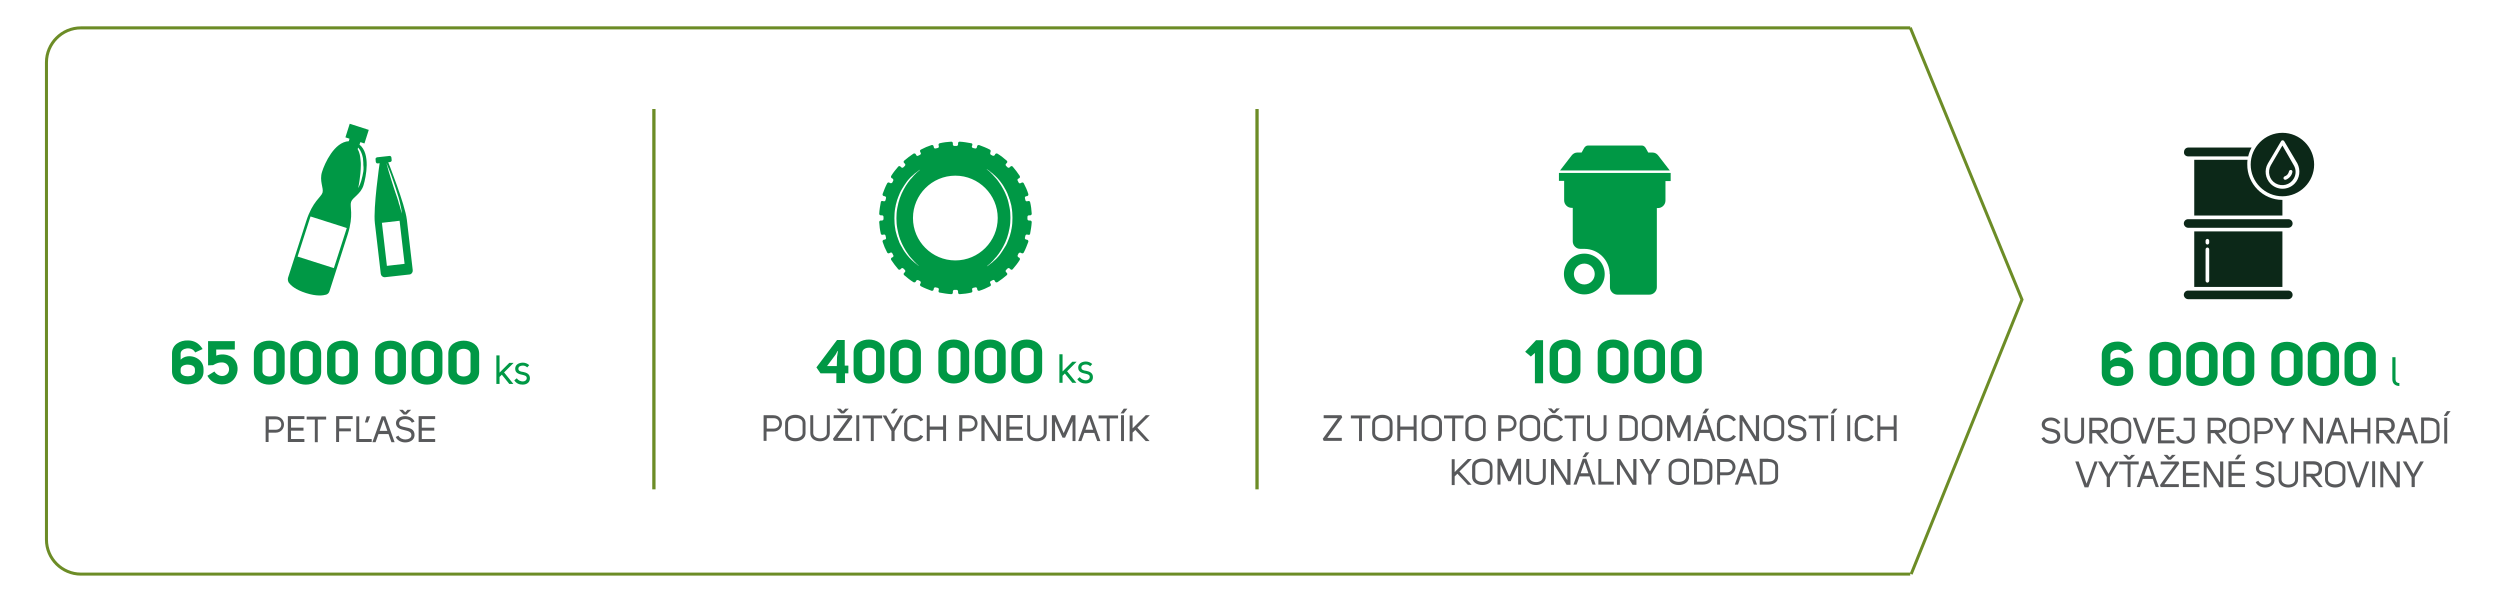 <?xml version="1.0" encoding="utf-8"?>
<!-- Generator: Adobe Illustrator 23.0.3, SVG Export Plug-In . SVG Version: 6.00 Build 0)  -->
<svg version="1.1" id="Vrstva_1" xmlns="http://www.w3.org/2000/svg" xmlns:xlink="http://www.w3.org/1999/xlink" x="0px" y="0px"
	 viewBox="0 0 1103 265" style="enable-background:new 0 0 1103 265;" xml:space="preserve">
<style type="text/css">
	.st0{fill:#009845;}
	.st1{fill:#FFFFFF;}
	.st2{fill:none;stroke:#FFFFFF;stroke-width:10.694;stroke-miterlimit:10;}
	.st3{fill:#0C2818;}
	.st4{fill:none;stroke:#FFFFFF;stroke-width:1.453;stroke-miterlimit:10;}
	.st5{fill:none;stroke:#6C8C26;stroke-width:1.337;stroke-miterlimit:10;}
	.st6{fill:#58595B;}
	.st7{fill:none;stroke:#6C8C26;stroke-width:1.453;stroke-miterlimit:10;}
</style>
<polyline class="st5" points="843.2,253.3 843.2,253.3 892.1,132.2 842.8,12.2 "/>
<path class="st5" d="M842.8,253.3H35.7c-8.3,0-15.2-6.8-15.2-15.2V27.5c0-8.3,6.8-15.2,15.2-15.2h807.1"/>
<g>
	<path class="st3" d="M1009.6,128.2h-44.2c-1.1,0-1.9,0.9-1.9,1.9s0.9,1.9,1.9,1.9h44.2c1.1,0,1.9-0.9,1.9-1.9
		S1010.7,128.2,1009.6,128.2z"/>
	<path class="st3" d="M968.1,70.6v24.5h38.9v-6.9c-8.6,0-15.6-7.1-15.5-15.7c0-0.7,0-1.3,0.1-2H968.1z"/>
	<path class="st3" d="M968.1,102.1v24.5h38.9v-24.5H968.1z M974.7,123.9c0,0.4-0.4,0.8-0.8,0.8s-0.8-0.4-0.8-0.8V110
		c0-0.4,0.4-0.8,0.8-0.8s0.8,0.4,0.8,0.8V123.9z M974.7,107.1c0,0.4-0.4,0.8-0.8,0.8s-0.8-0.4-0.8-0.8v-0.9c0-0.4,0.4-0.8,0.8-0.8
		s0.8,0.4,0.8,0.8V107.1z"/>
	<path class="st3" d="M965.4,69h26.5c0.3-1.3,0.8-2.6,1.5-3.9h-27.9c-1.1,0-1.9,0.9-1.9,1.9C963.4,68.1,964.3,69,965.4,69L965.4,69z
		"/>
	<path class="st3" d="M1007,64.2l-5.1,8.7c-1.6,2.8-0.7,6.4,2.1,8c2.8,1.6,6.4,0.7,8-2.1c1.1-1.8,1.1-4.1,0-5.9L1007,64.2z
		 M1011.4,75.9c-0.3,1.6-1.4,2.8-2.9,3.4c-0.4,0.1-0.9-0.1-1-0.5c-0.1-0.4,0.1-0.8,0.5-1c1-0.3,1.7-1.2,1.9-2.2
		c0.1-0.4,0.5-0.7,0.9-0.6C1011.2,75,1011.5,75.4,1011.4,75.9C1011.4,75.9,1011.4,75.9,1011.4,75.9L1011.4,75.9z"/>
	<path class="st3" d="M1009.6,96.7h-44.2c-1.1,0-1.9,0.9-1.9,1.9s0.9,1.9,1.9,1.9h44.2c1.1,0,1.9-0.9,1.9-1.9
		S1010.7,96.7,1009.6,96.7z"/>
	<path class="st3" d="M1007,58.6c-7.7,0-14,6.3-14,14c0,7.7,6.3,14,14,14s14-6.3,14-14c0,0,0,0,0,0C1021,64.9,1014.7,58.6,1007,58.6
		z M1012.3,81.1c-2.9,2.9-7.6,2.9-10.5,0c-2.4-2.4-2.9-6.1-1.2-9l5.8-9.8c0.2-0.4,0.7-0.5,1.1-0.3c0.1,0.1,0.2,0.2,0.3,0.3l5.8,9.8
		C1015.1,75,1014.7,78.7,1012.3,81.1z"/>
</g>
<g>
	<path class="st0" d="M937.5,156.1c-1.4-2.9-6.4-2-6.4,0.5v2.7c3.2-3.3,10.1-1,10.1,4.1v1.1c0,3.8-3.4,5.8-6.9,5.8
		c-3.5,0-7-1.9-7-5.8v-8c0-3.9,3.5-5.8,7-5.8c2.6,0,5,1.1,6.5,3.9L937.5,156.1z M937.5,163.5c0-2.7-6.4-2.7-6.4,0v1.1
		c0,2.7,6.4,2.7,6.4,0V163.5z"/>
	<path class="st0" d="M948.4,164.6v-8c0-4,3.6-5.8,6.9-5.8c3.2,0,6.9,1.8,6.9,5.8v8c0,4-3.6,5.7-6.9,5.7
		C952.1,170.3,948.4,168.6,948.4,164.6z M952.2,164.6c0.2,2.8,5.9,2.8,6.2,0v-8c-0.2-2.8-5.9-2.8-6.2,0V164.6z"/>
	<path class="st0" d="M964.6,164.6v-8c0-4,3.6-5.8,6.9-5.8c3.2,0,6.9,1.8,6.9,5.8v8c0,4-3.6,5.7-6.9,5.7
		C968.2,170.3,964.6,168.6,964.6,164.6z M968.4,164.6c0.2,2.8,5.9,2.8,6.2,0v-8c-0.2-2.8-5.9-2.8-6.2,0V164.6z"/>
	<path class="st0" d="M980.8,164.6v-8c0-4,3.6-5.8,6.9-5.8c3.2,0,6.9,1.8,6.9,5.8v8c0,4-3.6,5.7-6.9,5.7
		C984.4,170.3,980.8,168.6,980.8,164.6z M984.5,164.6c0.2,2.8,5.9,2.8,6.2,0v-8c-0.2-2.8-5.9-2.8-6.2,0V164.6z"/>
	<path class="st0" d="M1002.1,164.6v-8c0-4,3.6-5.8,6.9-5.8c3.2,0,6.9,1.8,6.9,5.8v8c0,4-3.6,5.7-6.9,5.7
		C1005.7,170.3,1002.1,168.6,1002.1,164.6z M1005.8,164.6c0.2,2.8,5.9,2.8,6.2,0v-8c-0.2-2.8-5.9-2.8-6.2,0V164.6z"/>
	<path class="st0" d="M1018.2,164.6v-8c0-4,3.6-5.8,6.9-5.8c3.2,0,6.9,1.8,6.9,5.8v8c0,4-3.6,5.7-6.9,5.7
		C1021.9,170.3,1018.2,168.6,1018.2,164.6z M1022,164.6c0.2,2.8,5.9,2.8,6.2,0v-8c-0.2-2.8-5.9-2.8-6.2,0V164.6z"/>
	<path class="st0" d="M1034.4,164.6v-8c0-4,3.6-5.8,6.9-5.8c3.2,0,6.9,1.8,6.9,5.8v8c0,4-3.6,5.7-6.9,5.7
		C1038,170.3,1034.4,168.6,1034.4,164.6z M1038.1,164.6c0.2,2.8,5.9,2.8,6.2,0v-8c-0.2-2.8-5.9-2.8-6.2,0V164.6z"/>
	<path class="st0" d="M1058.7,170.3c-2,0-3.2-1.1-3.2-3v-9.7h1.4v9.7c0,1,0.5,1.7,1.7,1.7V170.3z"/>
</g>
<g>
	<g>
		<path class="st6" d="M905,189.1c2,0.4,4.1,0.8,4,3.6c-0.1,2.1-2.1,3.1-4.1,3.1c-1.7,0-3.5-0.8-4.2-2.4l1.2-0.6
			c0.5,1.1,1.8,1.7,3,1.7c1.3,0,2.7-0.6,2.7-1.8c0.1-1.6-1.4-1.9-3-2.3c-1.8-0.4-3.8-0.9-3.8-3.2c0.1-2,2-3,4-3
			c1.7,0,3.5,0.8,4.2,2.4l-1.2,0.5c-0.5-1.1-1.7-1.6-2.9-1.6c-1.3,0-2.6,0.6-2.7,1.8C902.2,188.6,903.6,188.9,905,189.1z"/>
		<path class="st6" d="M912.2,192.2c0,1.5,1.5,2.3,3,2.3c1.5,0,3-0.7,3-2.3v-7.9h1.3v7.9c0,2.4-2.2,3.6-4.3,3.6
			c-2.2,0-4.3-1.2-4.3-3.6v-7.9h1.3V192.2z"/>
		<path class="st6" d="M924.8,191.1h-1.7v4.6h-1.3v-11.4h4.3c2.2,0,3.8,1,3.9,3.4c0,2.3-1.5,3.2-3.4,3.3l3.7,4.7h-1.7L924.8,191.1z
			 M926.1,189.8c1.5,0,2.5-0.5,2.5-2.1c0-1.6-1-2.1-2.5-2.1h-3v4.1H926.1z"/>
		<path class="st6" d="M931.3,187.7c0-2.4,2.3-3.6,4.5-3.6c2.3,0,4.5,1.2,4.5,3.6v4.5c0,2.4-2.3,3.6-4.5,3.6c-2.3,0-4.5-1.2-4.5-3.6
			V187.7z M932.7,192.3c0,1.5,1.6,2.2,3.2,2.2c1.6,0,3.2-0.8,3.2-2.2v-4.5c0-1.6-1.6-2.2-3.2-2.2c-1.6,0-3.2,0.7-3.2,2.2V192.3z"/>
		<path class="st6" d="M942.5,184.3l3.5,9.8l3.5-9.8h1.4l-4.1,11.4h-1.7l-4.1-11.4H942.5z"/>
		<path class="st6" d="M953.5,189.3h5.5v1.3h-5.5v3.7h5.9v1.3h-7.3v-11.4h7.3v1.3h-5.9V189.3z"/>
		<path class="st6" d="M968.3,184.3v8c0,2.3-2.1,3.5-4.1,3.5c-1.8,0-3.7-1-4.1-3.1l1.3-0.3c0.3,1.3,1.5,2,2.8,2
			c1.4,0,2.8-0.7,2.8-2.2v-6.6h-3.6v-1.3H968.3z"/>
		<path class="st6" d="M977.1,191.1h-1.7v4.6H974v-11.4h4.3c2.2,0,3.8,1,3.9,3.4c0,2.3-1.5,3.2-3.4,3.3l3.7,4.7h-1.7L977.1,191.1z
			 M978.3,189.8c1.5,0,2.5-0.5,2.5-2.1c0-1.6-1-2.1-2.5-2.1h-3v4.1H978.3z"/>
		<path class="st6" d="M983.5,187.7c0-2.4,2.3-3.6,4.5-3.6c2.3,0,4.5,1.2,4.5,3.6v4.5c0,2.4-2.3,3.6-4.5,3.6c-2.3,0-4.5-1.2-4.5-3.6
			V187.7z M984.9,192.3c0,1.5,1.6,2.2,3.2,2.2c1.6,0,3.2-0.8,3.2-2.2v-4.5c0-1.6-1.6-2.2-3.2-2.2c-1.6,0-3.2,0.7-3.2,2.2V192.3z"/>
		<path class="st6" d="M994.7,184.3h4.3c2.5,0,3.8,1.8,3.8,3.6c0,1.8-1.3,3.6-3.8,3.6h-3v4.1h-1.3V184.3z M999,190.3
			c1.7,0,2.5-1.1,2.5-2.3c0-1.2-0.8-2.3-2.5-2.3h-3v4.6H999z"/>
		<path class="st6" d="M1007,195.7v-4.4l-3.9-6.9h1.6l3.1,5.5l3-5.5h1.6l-4,6.9v4.4H1007z"/>
		<path class="st6" d="M1023.6,184.3h1.3v11.4h-1.7l-5.6-9v9h-1.3v-11.4h1.4l5.8,9.4V184.3z"/>
		<path class="st6" d="M1036,195.7h-1.4l-1.3-3.6h-4.4c-0.4,1.2-0.9,2.5-1.3,3.6h-1.4l4.1-11.4h1.6L1036,195.7z M1032.9,190.7
			c-0.6-1.7-1.1-3.1-1.7-4.9c-0.6,1.7-1.1,3.2-1.7,4.9H1032.9z"/>
		<path class="st6" d="M1038.6,195.7h-1.3v-11.4h1.3v5h5.9v-5h1.3v11.4h-1.3v-5h-5.9V195.7z"/>
		<path class="st6" d="M1051.4,191.1h-1.7v4.6h-1.3v-11.4h4.3c2.2,0,3.8,1,3.9,3.4c0,2.3-1.5,3.2-3.4,3.3l3.7,4.7h-1.7L1051.4,191.1
			z M1052.6,189.8c1.5,0,2.5-0.5,2.5-2.1c0-1.6-1-2.1-2.5-2.1h-3v4.1H1052.6z"/>
		<path class="st6" d="M1066.9,195.7h-1.4l-1.3-3.6h-4.4c-0.4,1.2-0.9,2.5-1.3,3.6h-1.4l4.1-11.4h1.6L1066.9,195.7z M1063.7,190.7
			c-0.6-1.7-1.1-3.1-1.7-4.9c-0.6,1.7-1.1,3.2-1.7,4.9H1063.7z"/>
		<path class="st6" d="M1072,184.3c2.2,0,4.3,1,4.3,3.4v4.5c0,2.4-2.1,3.4-4.3,3.4h-3.8v-11.4H1072z M1072,194.3c1.5,0,3-0.6,3-2.1
			v-4.5c0-1.5-1.5-2.1-3-2.1h-2.5v8.7H1072z"/>
		<path class="st6" d="M1081.2,181.4l-1.6,2.1h-1.4l1.4-2.1H1081.2z M1079.7,195.7h-1.3v-11.4h1.3V195.7z"/>
		<path class="st6" d="M917.1,203.6l3.5,9.8l3.5-9.8h1.4l-4.1,11.4h-1.7l-4.1-11.4H917.1z"/>
		<path class="st6" d="M929.5,214.9v-4.4l-3.9-6.9h1.6l3.1,5.5l3-5.5h1.6l-4,6.9v4.4H929.5z"/>
		<path class="st6" d="M940,204.9v10h-1.3v-10H935v-1.3h8.6v1.3H940z M936.7,200.7h1.6l1.1,1.1l1-1.1h1.6l-2.1,2.1h-1.2L936.7,200.7
			z"/>
		<path class="st6" d="M952.5,214.9h-1.4l-1.3-3.6h-4.4c-0.4,1.2-0.9,2.5-1.3,3.6h-1.4l4.1-11.4h1.6L952.5,214.9z M949.4,209.9
			c-0.6-1.7-1.1-3.1-1.7-4.9c-0.6,1.7-1.1,3.2-1.7,4.9H949.4z"/>
		<path class="st6" d="M961.1,203.6l0.4,0.9l-6.6,9.1h6.4v1.3h-8L953,214l6.6-9.1h-6.3v-1.3H961.1z M954.6,200.7h1.6l1.1,1.1l1-1.1
			h1.6l-2.1,2.1h-1.3L954.6,200.7z"/>
		<path class="st6" d="M964.5,208.6h5.5v1.3h-5.5v3.7h5.9v1.3h-7.3v-11.4h7.3v1.3h-5.9V208.6z"/>
		<path class="st6" d="M979.6,203.6h1.3v11.4h-1.7l-5.6-9v9h-1.3v-11.4h1.4l5.8,9.4V203.6z"/>
		<path class="st6" d="M984.6,208.6h5.5v1.3h-5.5v3.7h5.9v1.3h-7.3v-11.4h7.3v1.3h-5.9V208.6z M989,200.6l-1.6,2.1H986l1.4-2.1H989z
			"/>
		<path class="st6" d="M999.5,208.4c2,0.4,4.1,0.8,4,3.6c-0.1,2.1-2.1,3.1-4.1,3.1c-1.7,0-3.5-0.8-4.2-2.4l1.2-0.6
			c0.5,1.1,1.8,1.7,3,1.7c1.3,0,2.7-0.6,2.7-1.8c0.1-1.6-1.4-1.9-3-2.3c-1.8-0.4-3.8-0.9-3.8-3.2c0.1-2,2-3,4-3
			c1.7,0,3.5,0.8,4.2,2.4l-1.2,0.5c-0.5-1.1-1.7-1.6-2.9-1.6c-1.3,0-2.6,0.6-2.7,1.8C996.6,207.9,998,208.1,999.5,208.4z"/>
		<path class="st6" d="M1006.6,211.5c0,1.5,1.5,2.3,3,2.3c1.5,0,3-0.7,3-2.3v-7.9h1.3v7.9c0,2.4-2.2,3.6-4.3,3.6
			c-2.2,0-4.3-1.2-4.3-3.6v-7.9h1.3V211.5z"/>
		<path class="st6" d="M1019.3,210.3h-1.7v4.6h-1.3v-11.4h4.3c2.2,0,3.8,1,3.9,3.4c0,2.3-1.5,3.2-3.4,3.3l3.7,4.7h-1.7L1019.3,210.3
			z M1020.5,209.1c1.5,0,2.5-0.5,2.5-2.1c0-1.6-1-2.1-2.5-2.1h-3v4.1H1020.5z"/>
		<path class="st6" d="M1025.8,207c0-2.4,2.3-3.6,4.5-3.6c2.3,0,4.5,1.2,4.5,3.6v4.5c0,2.4-2.3,3.6-4.5,3.6c-2.3,0-4.5-1.2-4.5-3.6
			V207z M1027.1,211.5c0,1.5,1.6,2.2,3.2,2.2c1.6,0,3.2-0.8,3.2-2.2V207c0-1.6-1.6-2.2-3.2-2.2c-1.6,0-3.2,0.7-3.2,2.2V211.5z"/>
		<path class="st6" d="M1036.9,203.6l3.5,9.8l3.5-9.8h1.4l-4.1,11.4h-1.7l-4.1-11.4H1036.9z"/>
		<path class="st6" d="M1047.9,214.9h-1.3v-11.4h1.3V214.9z"/>
		<path class="st6" d="M1057.5,203.6h1.3v11.4h-1.7l-5.6-9v9h-1.3v-11.4h1.4l5.8,9.4V203.6z"/>
		<path class="st6" d="M1064,214.9v-4.4l-3.9-6.9h1.6l3.1,5.5l3-5.5h1.6l-4,6.9v4.4H1064z"/>
	</g>
</g>
<g>
	<path class="st0" d="M182.1,119.2c-0.5-4.5-2-16.8-2.6-22.3c-0.8-6.7-8.2-25.3-8.2-25.3l0.8-0.1c0.5-0.1,0.8-0.5,0.7-0.9l-0.1-1.1
		c-0.1-0.5-0.5-0.8-0.9-0.7l-2.7,0.3l-2.7,0.3c-0.5,0.1-0.8,0.5-0.7,0.9l0.1,1.1c0.1,0.5,0.5,0.8,0.9,0.7l0.8-0.1
		c0,0-2.9,19.8-2.1,26.5c0.6,5.4,2.1,17.8,2.6,22.3c0.1,0.9,0.9,1.6,1.9,1.5l5.4-0.6l5.4-0.6C181.6,121,182.2,120.1,182.1,119.2z
		 M170.8,72.7c0.2,0.6,0.6,1.4,1,2.5c0.4,1,0.9,2.2,1.3,3.5c0.5,1.3,0.9,2.7,1.4,4.1c0.4,1.4,0.9,2.8,1.3,4.1
		c0.4,1.3,0.7,2.6,0.9,3.7c0.3,1.1,0.4,2,0.5,2.6c0.1,0.6,0.1,1,0.1,1s-0.1-0.4-0.3-1c-0.1-0.3-0.2-0.7-0.3-1.1
		c-0.1-0.4-0.3-0.9-0.4-1.4c-0.2-0.5-0.4-1.1-0.5-1.7c-0.2-0.6-0.4-1.2-0.6-1.9c-0.5-1.3-0.9-2.7-1.4-4.1c-0.4-1.4-0.9-2.8-1.3-4.1
		c-0.4-1.3-0.8-2.5-1.1-3.6c-0.3-1.1-0.5-1.9-0.7-2.6c-0.2-0.6-0.2-1-0.2-1S170.5,72.1,170.8,72.7z M170.7,117.3l-2.2-19l7.8-0.9
		l2.2,19L170.7,117.3z"/>
	<path class="st0" d="M158.6,63.8l0.4-1.1l1.8,0.6l1.9-6l-8.4-2.7l-1.9,6l1.8,0.6l-0.3,1.1c-6.4,0.3-10.7,9.9-11.8,13.5
		c-1.3,4,0.8,7.2,0.2,9.2c-0.6,2-4.4,3.8-7.2,12.6c-2.4,7.6-6.8,21.3-8,24.9c-0.2,0.7-0.1,1.5,0.3,2.2c0.9,1.2,2.9,3.1,7.6,4.6
		c4.7,1.5,7.5,1.1,8.9,0.7c0.7-0.2,1.3-0.8,1.5-1.6c1.2-3.7,5.6-17.4,8-24.9c2.8-8.8,0.8-12.4,1.5-14.4c0.6-2,4.3-3.4,5.5-7.4
		C161.5,78,163.6,67.8,158.6,63.8z M147.3,118.3l-16-5.1l5.7-17.7l16,5.1L147.3,118.3z M160.1,76.7c-0.1,0.6-0.2,1.2-0.4,1.8
		c-0.1,0.6-0.3,1.1-0.4,1.5c-0.6,1.9-1.3,3-1.3,3s0.1-0.3,0.2-0.9c0.1-0.6,0.3-1.4,0.4-2.3c0.1-1,0.3-2.1,0.4-3.3
		c0.1-1.2,0.2-2.5,0.2-3.7c0-0.6,0-1.3-0.1-1.9c-0.1-0.6-0.1-1.2-0.2-1.8c-0.1-0.6-0.2-1.1-0.4-1.7c-0.2-0.5-0.3-1-0.6-1.4
		c0-0.1-0.1-0.2-0.1-0.2l0.2-0.7c0.2,0.2,0.3,0.4,0.5,0.6c0.3,0.4,0.6,0.9,0.8,1.4c0.2,0.5,0.5,1.1,0.6,1.7c0.2,0.6,0.3,1.3,0.3,1.9
		c0.1,0.7,0.1,1.3,0.1,2C160.5,74.2,160.4,75.5,160.1,76.7z"/>
</g>
<path class="st0" d="M454.5,97.3H454c-0.4,0-0.7-0.3-0.7-0.7v-0.9c0-0.4,0.3-0.7,0.7-0.7h0.5c0.4,0,0.7-0.3,0.7-0.7
	c-0.1-1.7-0.3-3.4-0.7-5.1c-0.1-0.4-0.5-0.6-0.8-0.5l-0.5,0.1c-0.4,0.1-0.7-0.1-0.8-0.5l-0.2-0.9c-0.1-0.4,0.1-0.7,0.5-0.8l0.5-0.1
	c0.4-0.1,0.6-0.5,0.5-0.9c-0.5-1.6-1.2-3.2-2-4.7c-0.2-0.4-0.6-0.5-1-0.3l-0.4,0.2c-0.3,0.2-0.7,0.1-0.9-0.3l-0.4-0.8
	c-0.2-0.3-0.1-0.7,0.3-0.9l0.4-0.2c0.3-0.2,0.4-0.6,0.2-1c-0.9-1.4-2-2.8-3.1-4.1c-0.3-0.3-0.7-0.3-1,0l-0.3,0.3
	c-0.3,0.3-0.7,0.3-1,0l-0.6-0.6c-0.3-0.3-0.3-0.7,0-1l0.3-0.3c0.3-0.3,0.3-0.7,0-1c-1.3-1.1-2.6-2.2-4.1-3.1c-0.3-0.2-0.8-0.1-1,0.2
	l-0.2,0.4c-0.2,0.3-0.6,0.4-0.9,0.3l-0.8-0.4c-0.3-0.2-0.4-0.6-0.3-0.9L437,67c0.2-0.3,0.1-0.8-0.3-1c-1.5-0.8-3.1-1.4-4.7-2
	c-0.4-0.1-0.8,0.1-0.9,0.5l-0.1,0.5c-0.1,0.4-0.5,0.6-0.8,0.5l-0.9-0.2c-0.4-0.1-0.6-0.5-0.5-0.8L429,64c0.1-0.4-0.1-0.8-0.5-0.8
	c-1.7-0.3-3.3-0.6-5.1-0.7c-0.4,0-0.7,0.3-0.7,0.7v0.5c0,0.4-0.3,0.7-0.7,0.7h-0.9c-0.4,0-0.7-0.3-0.7-0.7v-0.5
	c0-0.4-0.3-0.7-0.7-0.7c-1.7,0.1-3.4,0.3-5.1,0.7c-0.4,0.1-0.6,0.5-0.5,0.8l0.1,0.5c0.1,0.4-0.1,0.7-0.5,0.8l-0.9,0.2
	c-0.4,0.1-0.7-0.1-0.8-0.5l-0.1-0.5c-0.1-0.4-0.5-0.6-0.9-0.5c-1.6,0.5-3.2,1.2-4.7,2c-0.4,0.2-0.5,0.6-0.3,1l0.2,0.4
	c0.2,0.3,0.1,0.7-0.3,0.9l-0.8,0.4c-0.3,0.2-0.7,0.1-0.9-0.3l-0.2-0.4c-0.2-0.3-0.6-0.4-1-0.2c-1.4,0.9-2.8,2-4.1,3.1
	c-0.3,0.3-0.3,0.7,0,1l0.3,0.3c0.3,0.3,0.3,0.7,0,1l-0.6,0.6c-0.3,0.3-0.7,0.3-1,0l-0.3-0.3c-0.3-0.3-0.7-0.3-1,0
	c-1.1,1.3-2.2,2.6-3.1,4.1c-0.2,0.3-0.1,0.8,0.2,1l0.4,0.2c0.3,0.2,0.4,0.6,0.3,0.9l-0.4,0.8c-0.2,0.3-0.6,0.4-0.9,0.3l-0.4-0.2
	c-0.3-0.2-0.8-0.1-1,0.3c-0.8,1.5-1.4,3.1-2,4.7c-0.1,0.4,0.1,0.8,0.5,0.9l0.5,0.1c0.4,0.1,0.6,0.5,0.5,0.8l-0.2,0.9
	c-0.1,0.4-0.5,0.6-0.8,0.5l-0.5-0.1c-0.4-0.1-0.8,0.1-0.8,0.5c-0.3,1.7-0.6,3.3-0.7,5.1c0,0.4,0.3,0.7,0.7,0.7h0.5
	c0.4,0,0.7,0.3,0.7,0.7v0.9c0,0.4-0.3,0.7-0.7,0.7h-0.5c-0.4,0-0.7,0.3-0.7,0.7c0.1,1.7,0.3,3.4,0.7,5.1c0.1,0.4,0.5,0.6,0.8,0.5
	l0.5-0.1c0.4-0.1,0.7,0.1,0.8,0.5l0.2,0.9c0.1,0.4-0.1,0.7-0.5,0.8l-0.5,0.1c-0.4,0.1-0.6,0.5-0.5,0.9c0.5,1.6,1.2,3.2,2,4.7
	c0.2,0.4,0.6,0.5,1,0.3l0.4-0.2c0.3-0.2,0.7-0.1,0.9,0.3l0.4,0.8c0.2,0.3,0.1,0.7-0.3,0.9l-0.4,0.2c-0.3,0.2-0.4,0.6-0.2,1
	c0.9,1.4,2,2.8,3.1,4.1c0.3,0.3,0.7,0.3,1,0l0.3-0.3c0.3-0.3,0.7-0.3,1,0l0.6,0.6c0.3,0.3,0.3,0.7,0,1l-0.3,0.3
	c-0.3,0.3-0.3,0.7,0,1c1.3,1.1,2.6,2.2,4.1,3.1c0.3,0.2,0.8,0.1,1-0.2l0.2-0.4c0.2-0.3,0.6-0.4,0.9-0.3l0.8,0.4
	c0.3,0.2,0.4,0.6,0.3,0.9l-0.2,0.4c-0.2,0.3-0.1,0.8,0.3,1c1.5,0.8,3.1,1.4,4.7,2c0.4,0.1,0.8-0.1,0.9-0.5l0.1-0.5
	c0.1-0.4,0.5-0.6,0.8-0.5l0.9,0.2c0.4,0.1,0.6,0.5,0.5,0.8l-0.1,0.5c-0.1,0.4,0.1,0.8,0.5,0.8c1.7,0.3,3.3,0.6,5.1,0.7
	c0.4,0,0.7-0.3,0.7-0.7v-0.5c0-0.4,0.3-0.7,0.7-0.7h0.9c0.4,0,0.7,0.3,0.7,0.7v0.5c0,0.4,0.3,0.7,0.7,0.7c1.7-0.1,3.4-0.3,5.1-0.7
	c0.4-0.1,0.6-0.5,0.5-0.8l-0.1-0.5c-0.1-0.4,0.1-0.7,0.5-0.8l0.9-0.2c0.4-0.1,0.7,0.1,0.8,0.5l0.1,0.5c0.1,0.4,0.5,0.6,0.9,0.5
	c1.6-0.5,3.2-1.2,4.7-2c0.4-0.2,0.5-0.6,0.3-1l-0.2-0.4c-0.2-0.3-0.1-0.7,0.3-0.9l0.8-0.4c0.3-0.2,0.7-0.1,0.9,0.3l0.2,0.4
	c0.2,0.3,0.6,0.4,1,0.2c1.4-0.9,2.8-2,4.1-3.1c0.3-0.3,0.3-0.7,0-1l-0.3-0.3c-0.3-0.3-0.3-0.7,0-1l0.6-0.6c0.3-0.3,0.7-0.3,1,0
	l0.3,0.3c0.3,0.3,0.7,0.3,1,0c1.1-1.3,2.2-2.6,3.1-4.1c0.2-0.3,0.1-0.8-0.2-1l-0.4-0.2c-0.3-0.2-0.4-0.6-0.3-0.9l0.4-0.8
	c0.2-0.3,0.6-0.4,0.9-0.3l0.4,0.2c0.3,0.2,0.8,0.1,1-0.3c0.8-1.5,1.4-3.1,2-4.7c0.1-0.4-0.1-0.8-0.5-0.9l-0.5-0.1
	c-0.4-0.1-0.6-0.5-0.5-0.8l0.2-0.9c0.1-0.4,0.5-0.6,0.8-0.5l0.5,0.1c0.4,0.1,0.8-0.1,0.8-0.5c0.3-1.7,0.6-3.3,0.7-5.1
	C455.2,97.6,454.9,97.3,454.5,97.3z M405.5,117.4c-0.3-0.2-0.8-0.5-1.3-1c-0.3-0.2-0.6-0.5-0.9-0.7c-0.3-0.3-0.6-0.6-1-0.9
	c-0.3-0.3-0.7-0.7-1.1-1.1c-0.3-0.4-0.7-0.8-1.1-1.3c-0.7-0.9-1.5-2-2.1-3.2c-0.4-0.6-0.7-1.2-1-1.8c-0.2-0.3-0.3-0.7-0.4-1
	c-0.1-0.3-0.3-0.7-0.4-1c-0.1-0.4-0.2-0.7-0.4-1.1c-0.1-0.4-0.2-0.7-0.3-1.1c-0.1-0.4-0.2-0.7-0.3-1.1c-0.1-0.4-0.2-0.8-0.2-1.1
	c-0.3-1.5-0.4-3.1-0.4-4.7c0-1.6,0.1-3.2,0.4-4.7c0.1-0.4,0.2-0.8,0.2-1.1c0.1-0.4,0.2-0.8,0.3-1.1c0.1-0.4,0.2-0.7,0.3-1.1
	c0.1-0.4,0.3-0.7,0.4-1.1c0.1-0.4,0.3-0.7,0.4-1c0.1-0.3,0.3-0.7,0.4-1c0.3-0.6,0.6-1.3,1-1.9c0.7-1.2,1.4-2.2,2.1-3.2
	c0.4-0.5,0.7-0.9,1.1-1.3c0.4-0.4,0.7-0.8,1.1-1.1c0.4-0.3,0.7-0.6,1-0.9c0.3-0.3,0.6-0.5,0.9-0.7c0.5-0.4,1-0.7,1.3-1
	c0.3-0.2,0.5-0.3,0.5-0.3s-0.2,0.1-0.4,0.4c-0.3,0.2-0.7,0.6-1.2,1c-0.2,0.2-0.5,0.5-0.8,0.8c-0.3,0.3-0.6,0.6-0.9,1
	c-0.3,0.4-0.6,0.7-1,1.1c-0.3,0.4-0.7,0.9-1,1.3c-0.7,1-1.4,2-2,3.2c-0.3,0.6-0.6,1.2-0.9,1.8c-0.1,0.3-0.3,0.7-0.4,1
	c-0.1,0.3-0.3,0.7-0.4,1c-0.5,1.4-0.8,2.8-1.1,4.3c-0.3,1.5-0.4,3-0.4,4.6c0,1.5,0.1,3.1,0.4,4.6c0.3,1.5,0.6,3,1.1,4.3
	c0.1,0.3,0.2,0.7,0.4,1c0.1,0.3,0.3,0.7,0.4,1c0.3,0.6,0.6,1.3,0.9,1.8c0.6,1.2,1.3,2.2,2,3.2c0.3,0.5,0.7,0.9,1,1.3
	c0.4,0.4,0.7,0.8,1,1.1c0.3,0.3,0.6,0.7,0.9,1c0.3,0.3,0.6,0.5,0.8,0.8C404.8,116.8,405.3,117.1,405.5,117.4
	c0.3,0.2,0.5,0.3,0.5,0.3S405.8,117.6,405.5,117.4z M421.5,114.9c-10.3,0-18.7-8.4-18.7-18.7c0-10.3,8.4-18.7,18.7-18.7
	s18.7,8.4,18.7,18.7C440.2,106.5,431.8,114.9,421.5,114.9z M446.3,100.9c-0.1,0.4-0.2,0.8-0.2,1.1c-0.1,0.4-0.2,0.8-0.3,1.1
	c-0.1,0.4-0.2,0.7-0.3,1.1c-0.1,0.4-0.3,0.7-0.4,1.1c-0.1,0.4-0.3,0.7-0.4,1c-0.1,0.3-0.3,0.7-0.4,1c-0.3,0.6-0.6,1.3-1,1.8
	c-0.7,1.2-1.4,2.2-2.1,3.2c-0.4,0.5-0.7,0.9-1.1,1.3c-0.4,0.4-0.7,0.8-1.1,1.1c-0.4,0.3-0.7,0.6-1,0.9c-0.3,0.3-0.6,0.5-0.9,0.7
	c-0.5,0.5-1,0.7-1.3,1c-0.3,0.2-0.5,0.3-0.5,0.3s0.2-0.1,0.4-0.4c0.3-0.2,0.7-0.6,1.2-1c0.2-0.2,0.5-0.5,0.8-0.8
	c0.3-0.3,0.6-0.6,0.9-1c0.3-0.4,0.6-0.7,1-1.1c0.3-0.4,0.7-0.9,1-1.3c0.7-1,1.4-2,2-3.2c0.3-0.6,0.6-1.2,0.9-1.8
	c0.1-0.3,0.3-0.7,0.4-1c0.1-0.3,0.3-0.7,0.4-1c0.5-1.4,0.8-2.8,1.1-4.3c0.3-1.5,0.4-3.1,0.4-4.6c0-1.6-0.1-3.1-0.4-4.6
	c-0.3-1.5-0.6-3-1.1-4.3c-0.1-0.3-0.2-0.7-0.4-1c-0.1-0.3-0.3-0.7-0.4-1c-0.3-0.6-0.6-1.3-0.9-1.8c-0.6-1.2-1.3-2.2-2-3.2
	c-0.3-0.5-0.7-0.9-1-1.3c-0.4-0.4-0.7-0.8-1-1.1c-0.3-0.3-0.6-0.7-0.9-1c-0.3-0.3-0.6-0.5-0.8-0.8c-0.5-0.5-0.9-0.8-1.2-1
	c-0.3-0.2-0.4-0.4-0.4-0.4s0.2,0.1,0.5,0.3c0.3,0.2,0.8,0.5,1.3,1c0.3,0.2,0.6,0.5,0.9,0.7c0.3,0.3,0.6,0.6,1,0.9
	c0.3,0.3,0.7,0.7,1.1,1.1c0.3,0.4,0.7,0.8,1.1,1.3c0.7,0.9,1.5,2,2.1,3.2c0.4,0.6,0.7,1.2,1,1.9c0.2,0.3,0.3,0.7,0.4,1
	c0.1,0.3,0.3,0.7,0.4,1c0.1,0.4,0.2,0.7,0.4,1.1c0.1,0.4,0.2,0.7,0.3,1.1c0.1,0.4,0.2,0.7,0.3,1.1c0.1,0.4,0.2,0.8,0.2,1.1
	c0.3,1.5,0.4,3.2,0.4,4.7C446.7,97.8,446.6,99.4,446.3,100.9z"/>
<g>
	<path class="st0" d="M86.1,155.5c-1.4-2.9-6.4-2-6.4,0.5v2.7c3.2-3.3,10.1-1,10.1,4.1v1.1c0,3.8-3.4,5.7-6.9,5.7
		c-3.5,0-7-1.9-7-5.7v-8c0-3.8,3.5-5.8,7-5.7c2.6,0,4.9,1.1,6.5,3.8L86.1,155.5z M86,162.9c0-2.7-6.3-2.7-6.3,0v1.1
		c0,2.7,6.3,2.7,6.3,0V162.9z"/>
	<path class="st0" d="M94.6,163.9c0.8,1.3,2.2,2,3.3,2c4.2,0,4.2-5.9,0.1-6c-1.4,0-2.2,0.2-4,1.2l-2.2,0.1v-10.7h11.8v3.7h-8.2v2.7
		c2.2-0.9,4.6-0.5,6.1,0.2c5.7,2.8,3.8,12.6-3.5,12.5c-1.5,0-4.7-0.4-6.5-3.8L94.6,163.9z"/>
	<path class="st0" d="M112,164v-8c0-4,3.6-5.7,6.8-5.7c3.2,0,6.8,1.8,6.8,5.7v8c0,4-3.6,5.7-6.8,5.7C115.7,169.7,112,168,112,164z
		 M115.8,164c0.2,2.8,5.9,2.8,6.1,0v-8c-0.2-2.8-5.9-2.8-6.1,0V164z"/>
	<path class="st0" d="M128.1,164v-8c0-4,3.6-5.7,6.8-5.7c3.2,0,6.8,1.8,6.8,5.7v8c0,4-3.6,5.7-6.8,5.7
		C131.8,169.7,128.1,168,128.1,164z M131.9,164c0.2,2.8,5.9,2.8,6.1,0v-8c-0.2-2.8-5.9-2.8-6.1,0V164z"/>
	<path class="st0" d="M144.3,164v-8c0-4,3.6-5.7,6.8-5.7c3.2,0,6.8,1.8,6.8,5.7v8c0,4-3.6,5.7-6.8,5.7
		C147.9,169.7,144.3,168,144.3,164z M148,164c0.2,2.8,5.9,2.8,6.1,0v-8c-0.2-2.8-5.9-2.8-6.1,0V164z"/>
	<path class="st0" d="M165.5,164v-8c0-4,3.6-5.7,6.8-5.7c3.2,0,6.8,1.8,6.8,5.7v8c0,4-3.6,5.7-6.8,5.7
		C169.1,169.7,165.5,168,165.5,164z M169.3,164c0.2,2.8,5.9,2.8,6.1,0v-8c-0.2-2.8-5.9-2.8-6.1,0V164z"/>
	<path class="st0" d="M181.6,164v-8c0-4,3.6-5.7,6.8-5.7c3.2,0,6.8,1.8,6.8,5.7v8c0,4-3.6,5.7-6.8,5.7
		C185.3,169.7,181.6,168,181.6,164z M185.4,164c0.2,2.8,5.9,2.8,6.1,0v-8c-0.2-2.8-5.9-2.8-6.1,0V164z"/>
	<path class="st0" d="M197.8,164v-8c0-4,3.6-5.7,6.8-5.7c3.2,0,6.8,1.8,6.8,5.7v8c0,4-3.6,5.7-6.8,5.7
		C201.4,169.7,197.8,168,197.8,164z M201.5,164c0.2,2.8,5.9,2.8,6.1,0v-8c-0.2-2.8-5.9-2.8-6.1,0V164z"/>
	<path class="st0" d="M224.7,160.1h1.9l-4.2,4.2l4.1,5.1h-1.8l-3.3-4.1l-1,1v3.1h-1.4v-12.6h1.4v7.6L224.7,160.1z"/>
	<path class="st0" d="M228,166.9c0.6,0.9,1.7,1.4,2.7,1.4c0.8,0,1.7-0.5,1.7-1.5c0-1-1-1.2-1.8-1.4c-1.5-0.3-3.3-0.7-3.3-2.7
		c0-2,1.9-2.7,3.4-2.7c1,0,2,0.4,2.8,1.1l-0.9,1c-0.6-0.6-1.3-0.8-1.9-0.8c-0.8,0-2,0.3-2,1.4c0,1.1,1.3,1.3,2.1,1.4
		c1.5,0.3,3,0.9,3,2.8c0,1.9-1.5,2.8-3.2,2.8c-1.5,0-2.8-0.5-3.7-1.9L228,166.9z"/>
</g>
<g>
	<g>
		<path class="st6" d="M117.2,183.7h4.3c2.5,0,3.8,1.8,3.8,3.6c0,1.8-1.3,3.6-3.8,3.6h-3v4.1h-1.3V183.7z M121.6,189.6
			c1.7,0,2.5-1.1,2.5-2.3c0-1.2-0.8-2.3-2.5-2.3h-3v4.6H121.6z"/>
		<path class="st6" d="M128.4,188.7h5.5v1.3h-5.5v3.7h5.9v1.3H127v-11.4h7.3v1.3h-5.9V188.7z"/>
		<path class="st6" d="M140.2,185.1v10h-1.3v-10h-3.6v-1.3h8.6v1.3H140.2z"/>
		<path class="st6" d="M149.6,189h5.2v1.3h-5.2v4.7h-1.3v-11.4h7.3v1.3h-5.9V189z"/>
		<path class="st6" d="M157.2,183.7h1.3v10h5.5v1.3h-6.8V183.7z M162.3,186.4H161l0.8-2.7h1.5L162.3,186.4z"/>
		<path class="st6" d="M174.1,195.1h-1.4l-1.3-3.6H167c-0.4,1.2-0.9,2.5-1.3,3.6h-1.4l4.1-11.4h1.6L174.1,195.1z M170.9,190.1
			c-0.6-1.7-1.1-3.1-1.7-4.9c-0.6,1.7-1.1,3.2-1.7,4.9H170.9z"/>
		<path class="st6" d="M178.9,188.5c2,0.4,4.1,0.8,4,3.6c-0.1,2.1-2.1,3.1-4.1,3.1c-1.7,0-3.5-0.8-4.2-2.4l1.2-0.6
			c0.5,1.1,1.8,1.7,3,1.7c1.3,0,2.7-0.6,2.7-1.8c0.1-1.6-1.4-1.9-3-2.3c-1.8-0.4-3.8-0.9-3.8-3.2c0.1-2,2-3,4-3
			c1.7,0,3.5,0.8,4.2,2.4l-1.2,0.5c-0.5-1.1-1.7-1.6-2.9-1.6c-1.3,0-2.6,0.6-2.7,1.8C176,188,177.4,188.2,178.9,188.5z M176.1,180.8
			h1.6l1.1,1.1l1-1.1h1.6l-2.1,2.1h-1.2L176.1,180.8z"/>
		<path class="st6" d="M186.1,188.7h5.5v1.3h-5.5v3.7h5.9v1.3h-7.3v-11.4h7.3v1.3h-5.9V188.7z"/>
	</g>
</g>
<g>
	<path class="st0" d="M374.4,164.7h-1.6v4.3H369v-4.3h-7l-1.8-2.6l9.1-12.1h3.4v11.3h1.6V164.7z M364.9,161.5h4.3l0.1-4l0.4-2.6
		l-0.2,0l-0.8,1.5L364.9,161.5z"/>
	<path class="st0" d="M376.6,163.5v-8c0-4,3.6-5.7,6.8-5.7c3.2,0,6.8,1.8,6.8,5.7v8c0,4-3.6,5.7-6.8,5.7
		C380.2,169.2,376.6,167.5,376.6,163.5z M380.4,163.5c0.2,2.8,5.9,2.8,6.1,0v-8c-0.2-2.8-5.9-2.8-6.1,0V163.5z"/>
	<path class="st0" d="M392.7,163.5v-8c0-4,3.6-5.7,6.8-5.7c3.2,0,6.8,1.8,6.8,5.7v8c0,4-3.6,5.7-6.8,5.7
		C396.3,169.2,392.7,167.5,392.7,163.5z M396.5,163.5c0.2,2.8,5.9,2.8,6.1,0v-8c-0.2-2.8-5.9-2.8-6.1,0V163.5z"/>
	<path class="st0" d="M414,163.5v-8c0-4,3.6-5.7,6.8-5.7c3.2,0,6.8,1.8,6.8,5.7v8c0,4-3.6,5.7-6.8,5.7
		C417.6,169.2,414,167.5,414,163.5z M417.7,163.5c0.2,2.8,5.9,2.8,6.1,0v-8c-0.2-2.8-5.9-2.8-6.1,0V163.5z"/>
	<path class="st0" d="M430.1,163.5v-8c0-4,3.6-5.7,6.8-5.7c3.2,0,6.8,1.8,6.8,5.7v8c0,4-3.6,5.7-6.8,5.7
		C433.7,169.2,430.1,167.5,430.1,163.5z M433.8,163.5c0.2,2.8,5.9,2.8,6.1,0v-8c-0.2-2.8-5.9-2.8-6.1,0V163.5z"/>
	<path class="st0" d="M446.2,163.5v-8c0-4,3.6-5.7,6.8-5.7c3.2,0,6.8,1.8,6.8,5.7v8c0,4-3.6,5.7-6.8,5.7
		C449.8,169.2,446.2,167.5,446.2,163.5z M450,163.5c0.2,2.8,5.9,2.8,6.1,0v-8c-0.2-2.8-5.9-2.8-6.1,0V163.5z"/>
	<path class="st0" d="M473.1,159.6h1.9l-4.2,4.2l4.1,5.1h-1.8l-3.3-4.1l-1,1v3.1h-1.4v-12.6h1.4v7.6L473.1,159.6z"/>
	<path class="st0" d="M476.4,166.4c0.6,0.9,1.7,1.4,2.7,1.4c0.8,0,1.7-0.5,1.7-1.5c0-1-1-1.2-1.8-1.4c-1.5-0.3-3.3-0.7-3.3-2.7
		c0-2,1.9-2.7,3.4-2.7c1,0,2,0.4,2.8,1.1l-0.9,1c-0.6-0.6-1.3-0.8-1.9-0.8c-0.8,0-2,0.3-2,1.4c0,1.1,1.3,1.3,2.1,1.4
		c1.5,0.3,3,0.9,3,2.8c0,1.9-1.5,2.8-3.2,2.8c-1.5,0-2.8-0.5-3.7-1.9L476.4,166.4z"/>
</g>
<g>
	<g>
		<path class="st6" d="M336.9,183.2h4.3c2.6,0,3.8,1.8,3.8,3.6c0,1.8-1.3,3.6-3.8,3.6h-3v4.1h-1.3V183.2z M341.3,189.1
			c1.7,0,2.5-1.1,2.5-2.3c0-1.2-0.8-2.3-2.5-2.3h-3v4.6H341.3z"/>
		<path class="st6" d="M346.4,186.6c0-2.4,2.3-3.6,4.5-3.6c2.3,0,4.5,1.2,4.5,3.6v4.5c0,2.4-2.3,3.6-4.5,3.6c-2.3,0-4.5-1.2-4.5-3.6
			V186.6z M347.7,191.1c0,1.5,1.6,2.2,3.2,2.2c1.6,0,3.2-0.8,3.2-2.2v-4.5c0-1.6-1.6-2.2-3.2-2.2c-1.6,0-3.2,0.7-3.2,2.2V191.1z"/>
		<path class="st6" d="M358.8,191.1c0,1.5,1.5,2.3,3,2.3c1.5,0,3-0.7,3-2.3v-7.9h1.3v7.9c0,2.4-2.2,3.6-4.3,3.6
			c-2.2,0-4.3-1.2-4.3-3.6v-7.9h1.3V191.1z"/>
		<path class="st6" d="M375.7,183.2l0.4,0.9l-6.6,9.1h6.4v1.3h-8l-0.4-0.9l6.6-9.1h-6.3v-1.3H375.7z M369.2,180.3h1.6l1.1,1.1l1-1.1
			h1.6l-2.1,2.1h-1.3L369.2,180.3z"/>
		<path class="st6" d="M379.1,194.6h-1.3v-11.4h1.3V194.6z"/>
		<path class="st6" d="M385.5,184.6v10h-1.3v-10h-3.6v-1.3h8.6v1.3H385.5z"/>
		<path class="st6" d="M393.3,194.6v-4.4l-3.9-6.9h1.6l3.1,5.5l3-5.5h1.6l-4,6.9v4.4H393.3z M396.1,180.3l-1.6,2.1H393l1.4-2.1
			H396.1z"/>
		<path class="st6" d="M399,186.6c0-2.3,2.2-3.6,4.3-3.6c1.6,0,3.3,0.7,4,2.3l-1.2,0.6c-0.5-1-1.7-1.5-2.9-1.5
			c-1.5,0-2.9,0.8-2.9,2.2v4.6c0,1.5,1.5,2.2,2.9,2.2c1.2,0,2.3-0.5,2.9-1.5l1.2,0.6c-0.7,1.5-2.4,2.3-4.1,2.3
			c-2.1,0-4.3-1.2-4.3-3.5V186.6z"/>
		<path class="st6" d="M410.2,194.6h-1.3v-11.4h1.3v5h5.9v-5h1.3v11.4h-1.3v-5h-5.9V194.6z"/>
		<path class="st6" d="M423.2,183.2h4.3c2.5,0,3.8,1.8,3.8,3.6c0,1.8-1.3,3.6-3.8,3.6h-3v4.1h-1.3V183.2z M427.6,189.1
			c1.7,0,2.5-1.1,2.5-2.3c0-1.2-0.8-2.3-2.5-2.3h-3v4.6H427.6z"/>
		<path class="st6" d="M440.3,183.2h1.3v11.4H440l-5.6-9v9H433v-11.4h1.4l5.8,9.4V183.2z"/>
		<path class="st6" d="M445.4,188.2h5.5v1.3h-5.5v3.7h5.9v1.3h-7.3v-11.4h7.3v1.3h-5.9V188.2z"/>
		<path class="st6" d="M454.5,191.1c0,1.5,1.5,2.3,3,2.3c1.5,0,3-0.7,3-2.3v-7.9h1.3v7.9c0,2.4-2.2,3.6-4.3,3.6
			c-2.2,0-4.3-1.2-4.3-3.6v-7.9h1.3V191.1z"/>
		<path class="st6" d="M465.4,194.6h-1.3v-11.4h1.7l3.5,7.9l3.5-7.9h1.7v11.4h-1.3v-8.8l-3.3,7.3h-1.1l-3.3-7.3V194.6z"/>
		<path class="st6" d="M485.5,194.6h-1.4l-1.3-3.6h-4.4c-0.4,1.2-0.9,2.5-1.3,3.6h-1.4l4.1-11.4h1.6L485.5,194.6z M482.3,189.6
			c-0.6-1.7-1.1-3.1-1.7-4.9c-0.6,1.7-1.1,3.2-1.7,4.9H482.3z"/>
		<path class="st6" d="M489.6,184.6v10h-1.3v-10h-3.6v-1.3h8.6v1.3H489.6z"/>
		<path class="st6" d="M497.4,180.3l-1.6,2.1h-1.4l1.4-2.1H497.4z M495.9,194.6h-1.3v-11.4h1.3V194.6z"/>
		<path class="st6" d="M505.5,183.2h1.8l-5.5,5.5c1.7,1.8,3.8,4.1,5.4,5.9h-1.7l-4.6-4.9l-1.2,1.2v3.8h-1.3v-11.4h1.3v5.7
			L505.5,183.2z"/>
	</g>
</g>
<g>
	<path class="st0" d="M677.2,169v-13.3l-1.8,1.6l-2.5-2.1l4.8-5.1h3.1v19H677.2z"/>
	<path class="st0" d="M683.7,163.5v-8c0-4,3.6-5.7,6.8-5.7c3.2,0,6.8,1.8,6.8,5.7v8c0,4-3.6,5.7-6.8,5.7
		C687.3,169.2,683.7,167.5,683.7,163.5z M687.4,163.5c0.2,2.8,5.9,2.8,6.1,0v-8c-0.2-2.8-5.9-2.8-6.1,0V163.5z"/>
	<path class="st0" d="M704.9,163.5v-8c0-4,3.6-5.7,6.8-5.7c3.2,0,6.8,1.8,6.8,5.7v8c0,4-3.6,5.7-6.8,5.7
		C708.6,169.2,704.9,167.5,704.9,163.5z M708.7,163.5c0.2,2.8,5.9,2.8,6.1,0v-8c-0.2-2.8-5.9-2.8-6.1,0V163.5z"/>
	<path class="st0" d="M721,163.5v-8c0-4,3.6-5.7,6.8-5.7c3.2,0,6.8,1.8,6.8,5.7v8c0,4-3.6,5.7-6.8,5.7
		C724.7,169.2,721,167.5,721,163.5z M724.8,163.5c0.2,2.8,5.9,2.8,6.1,0v-8c-0.2-2.8-5.9-2.8-6.1,0V163.5z"/>
	<path class="st0" d="M737.2,163.5v-8c0-4,3.6-5.7,6.8-5.7c3.2,0,6.8,1.8,6.8,5.7v8c0,4-3.6,5.7-6.8,5.7
		C740.8,169.2,737.2,167.5,737.2,163.5z M740.9,163.5c0.2,2.8,5.9,2.8,6.1,0v-8c-0.2-2.8-5.9-2.8-6.1,0V163.5z"/>
</g>
<g>
	<g>
		<path class="st6" d="M591.8,183.2l0.4,0.9l-6.6,9.1h6.4v1.3h-8l-0.4-0.9l6.6-9.1H584v-1.3H591.8z"/>
		<path class="st6" d="M600.9,184.6v10h-1.3v-10h-3.6v-1.3h8.6v1.3H600.9z"/>
		<path class="st6" d="M605.4,186.6c0-2.4,2.3-3.6,4.5-3.6c2.3,0,4.5,1.2,4.5,3.6v4.5c0,2.4-2.3,3.6-4.5,3.6c-2.3,0-4.5-1.2-4.5-3.6
			V186.6z M606.7,191.1c0,1.5,1.6,2.2,3.2,2.2c1.6,0,3.2-0.8,3.2-2.2v-4.5c0-1.6-1.6-2.2-3.2-2.2c-1.6,0-3.2,0.7-3.2,2.2V191.1z"/>
		<path class="st6" d="M617.8,194.6h-1.3v-11.4h1.3v5h5.9v-5h1.3v11.4h-1.3v-5h-5.9V194.6z"/>
		<path class="st6" d="M627.2,186.6c0-2.4,2.3-3.6,4.5-3.6c2.3,0,4.5,1.2,4.5,3.6v4.5c0,2.4-2.3,3.6-4.5,3.6c-2.3,0-4.5-1.2-4.5-3.6
			V186.6z M628.5,191.1c0,1.5,1.6,2.2,3.2,2.2c1.6,0,3.2-0.8,3.2-2.2v-4.5c0-1.6-1.6-2.2-3.2-2.2c-1.6,0-3.2,0.7-3.2,2.2V191.1z"/>
		<path class="st6" d="M642,184.6v10h-1.3v-10h-3.6v-1.3h8.6v1.3H642z"/>
		<path class="st6" d="M646.5,186.6c0-2.4,2.3-3.6,4.5-3.6c2.3,0,4.5,1.2,4.5,3.6v4.5c0,2.4-2.3,3.6-4.5,3.6c-2.3,0-4.5-1.2-4.5-3.6
			V186.6z M647.9,191.1c0,1.5,1.6,2.2,3.2,2.2c1.6,0,3.2-0.8,3.2-2.2v-4.5c0-1.6-1.6-2.2-3.2-2.2c-1.6,0-3.2,0.7-3.2,2.2V191.1z"/>
		<path class="st6" d="M661,183.2h4.3c2.5,0,3.8,1.8,3.8,3.6c0,1.8-1.3,3.6-3.8,3.6h-3v4.1H661V183.2z M665.4,189.1
			c1.7,0,2.5-1.1,2.5-2.3c0-1.2-0.8-2.3-2.5-2.3h-3v4.6H665.4z"/>
		<path class="st6" d="M670.5,186.6c0-2.4,2.3-3.6,4.5-3.6c2.3,0,4.5,1.2,4.5,3.6v4.5c0,2.4-2.3,3.6-4.5,3.6c-2.3,0-4.5-1.2-4.5-3.6
			V186.6z M671.8,191.1c0,1.5,1.6,2.2,3.2,2.2c1.6,0,3.2-0.8,3.2-2.2v-4.5c0-1.6-1.6-2.2-3.2-2.2c-1.6,0-3.2,0.7-3.2,2.2V191.1z"/>
		<path class="st6" d="M681.3,186.6c0-2.3,2.2-3.6,4.3-3.6c1.6,0,3.3,0.7,4,2.3l-1.2,0.6c-0.5-1-1.7-1.5-2.9-1.5
			c-1.5,0-2.9,0.8-2.9,2.2v4.6c0,1.5,1.5,2.2,2.9,2.2c1.2,0,2.3-0.5,2.9-1.5l1.2,0.6c-0.7,1.5-2.4,2.3-4.1,2.3
			c-2.1,0-4.3-1.2-4.3-3.5V186.6z M682.9,180.2h1.6l1.1,1.1l1-1.1h1.6l-2.1,2.1H685L682.9,180.2z"/>
		<path class="st6" d="M695.2,184.6v10h-1.3v-10h-3.6v-1.3h8.6v1.3H695.2z"/>
		<path class="st6" d="M701.5,191.1c0,1.5,1.5,2.3,3,2.3c1.5,0,3-0.7,3-2.3v-7.9h1.3v7.9c0,2.4-2.2,3.6-4.3,3.6
			c-2.2,0-4.3-1.2-4.3-3.6v-7.9h1.3V191.1z"/>
		<path class="st6" d="M718.3,183.2c2.2,0,4.3,1,4.3,3.4v4.5c0,2.4-2.1,3.4-4.3,3.4h-3.8v-11.4H718.3z M718.3,193.2
			c1.5,0,3-0.6,3-2.1v-4.5c0-1.5-1.5-2.1-3-2.1h-2.5v8.7H718.3z"/>
		<path class="st6" d="M724.4,186.6c0-2.4,2.3-3.6,4.5-3.6c2.3,0,4.5,1.2,4.5,3.6v4.5c0,2.4-2.3,3.6-4.5,3.6c-2.3,0-4.5-1.2-4.5-3.6
			V186.6z M725.7,191.1c0,1.5,1.6,2.2,3.2,2.2c1.6,0,3.2-0.8,3.2-2.2v-4.5c0-1.6-1.6-2.2-3.2-2.2c-1.6,0-3.2,0.7-3.2,2.2V191.1z"/>
		<path class="st6" d="M736.8,194.6h-1.3v-11.4h1.7l3.5,7.9l3.5-7.9h1.7v11.4h-1.3v-8.8l-3.3,7.3h-1.1l-3.3-7.3V194.6z"/>
		<path class="st6" d="M757,194.6h-1.4l-1.3-3.6h-4.4c-0.4,1.2-0.9,2.5-1.3,3.6h-1.4l4.1-11.4h1.6L757,194.6z M753.8,189.6
			c-0.6-1.7-1.1-3.1-1.7-4.9c-0.6,1.7-1.1,3.2-1.7,4.9H753.8z M754.1,180.3l-1.6,2.1h-1.4l1.4-2.1H754.1z"/>
		<path class="st6" d="M757.6,186.6c0-2.3,2.2-3.6,4.3-3.6c1.6,0,3.3,0.7,4,2.3l-1.2,0.6c-0.5-1-1.7-1.5-2.9-1.5
			c-1.5,0-2.9,0.8-2.9,2.2v4.6c0,1.5,1.5,2.2,2.9,2.2c1.2,0,2.3-0.5,2.9-1.5l1.2,0.6c-0.7,1.5-2.4,2.3-4.1,2.3
			c-2.1,0-4.3-1.2-4.3-3.5V186.6z"/>
		<path class="st6" d="M774.8,183.2h1.3v11.4h-1.7l-5.6-9v9h-1.3v-11.4h1.4l5.8,9.4V183.2z"/>
		<path class="st6" d="M778.2,186.6c0-2.4,2.3-3.6,4.5-3.6c2.3,0,4.5,1.2,4.5,3.6v4.5c0,2.4-2.3,3.6-4.5,3.6c-2.3,0-4.5-1.2-4.5-3.6
			V186.6z M779.5,191.1c0,1.5,1.6,2.2,3.2,2.2c1.6,0,3.2-0.8,3.2-2.2v-4.5c0-1.6-1.6-2.2-3.2-2.2c-1.6,0-3.2,0.7-3.2,2.2V191.1z"/>
		<path class="st6" d="M793,188c2,0.4,4.1,0.8,4,3.6c-0.1,2.1-2.1,3.1-4.1,3.1c-1.7,0-3.5-0.8-4.2-2.4l1.2-0.6
			c0.5,1.1,1.8,1.7,3,1.7c1.3,0,2.7-0.6,2.7-1.8c0.1-1.6-1.4-1.9-3-2.3c-1.8-0.4-3.8-0.9-3.8-3.2c0.1-2,2-3,4-3
			c1.7,0,3.5,0.8,4.2,2.4l-1.2,0.5c-0.5-1.1-1.7-1.6-2.9-1.6c-1.3,0-2.6,0.6-2.7,1.8C790.1,187.5,791.5,187.7,793,188z"/>
		<path class="st6" d="M802.9,184.6v10h-1.3v-10h-3.6v-1.3h8.6v1.3H802.9z"/>
		<path class="st6" d="M810.7,180.3l-1.6,2.1h-1.4l1.4-2.1H810.7z M809.2,194.6h-1.3v-11.4h1.3V194.6z"/>
		<path class="st6" d="M816.3,194.6H815v-11.4h1.3V194.6z"/>
		<path class="st6" d="M818.4,186.6c0-2.3,2.2-3.6,4.3-3.6c1.6,0,3.3,0.7,4,2.3l-1.2,0.6c-0.5-1-1.7-1.5-2.9-1.5
			c-1.5,0-2.9,0.8-2.9,2.2v4.6c0,1.5,1.5,2.2,2.9,2.2c1.2,0,2.3-0.5,2.9-1.5l1.2,0.6c-0.7,1.5-2.4,2.3-4.1,2.3
			c-2.1,0-4.3-1.2-4.3-3.5V186.6z"/>
		<path class="st6" d="M829.6,194.6h-1.3v-11.4h1.3v5h5.9v-5h1.3v11.4h-1.3v-5h-5.9V194.6z"/>
		<path class="st6" d="M647.6,202.5h1.8l-5.5,5.5c1.7,1.8,3.8,4.1,5.4,5.9h-1.7l-4.6-4.9l-1.2,1.2v3.8h-1.3v-11.4h1.3v5.7
			L647.6,202.5z"/>
		<path class="st6" d="M649.5,205.9c0-2.4,2.3-3.6,4.5-3.6c2.3,0,4.5,1.2,4.5,3.6v4.5c0,2.4-2.3,3.6-4.5,3.6c-2.3,0-4.5-1.2-4.5-3.6
			V205.9z M650.9,210.4c0,1.5,1.6,2.2,3.2,2.2c1.6,0,3.2-0.8,3.2-2.2v-4.5c0-1.6-1.6-2.2-3.2-2.2c-1.6,0-3.2,0.7-3.2,2.2V210.4z"/>
		<path class="st6" d="M662,213.8h-1.3v-11.4h1.7l3.5,7.9l3.5-7.9h1.7v11.4h-1.3V205l-3.3,7.3h-1.1L662,205V213.8z"/>
		<path class="st6" d="M674.7,210.4c0,1.5,1.5,2.3,3,2.3c1.5,0,3-0.7,3-2.3v-7.9h1.3v7.9c0,2.4-2.2,3.6-4.3,3.6
			c-2.2,0-4.3-1.2-4.3-3.6v-7.9h1.3V210.4z"/>
		<path class="st6" d="M691.6,202.5h1.3v11.4h-1.7l-5.6-9v9h-1.3v-11.4h1.4l5.8,9.4V202.5z"/>
		<path class="st6" d="M704,213.8h-1.4l-1.3-3.6h-4.4c-0.4,1.2-0.9,2.5-1.3,3.6h-1.4l4.1-11.4h1.6L704,213.8z M700.8,208.8
			c-0.6-1.7-1.1-3.1-1.7-4.9c-0.6,1.7-1.1,3.2-1.7,4.9H700.8z M701.2,199.6l-1.6,2.1h-1.4l1.4-2.1H701.2z"/>
		<path class="st6" d="M705.2,202.5h1.3v10h5.5v1.3h-6.8V202.5z"/>
		<path class="st6" d="M720.7,202.5h1.3v11.4h-1.7l-5.6-9v9h-1.3v-11.4h1.4l5.8,9.4V202.5z"/>
		<path class="st6" d="M727.2,213.8v-4.4l-3.9-6.9h1.6l3.1,5.5l3-5.5h1.6l-4,6.9v4.4H727.2z"/>
		<path class="st6" d="M736.2,205.9c0-2.4,2.3-3.6,4.5-3.6c2.3,0,4.5,1.2,4.5,3.6v4.5c0,2.4-2.3,3.6-4.5,3.6c-2.3,0-4.5-1.2-4.5-3.6
			V205.9z M737.5,210.4c0,1.5,1.6,2.2,3.2,2.2c1.6,0,3.2-0.8,3.2-2.2v-4.5c0-1.6-1.6-2.2-3.2-2.2c-1.6,0-3.2,0.7-3.2,2.2V210.4z"/>
		<path class="st6" d="M751.2,202.5c2.2,0,4.3,1,4.3,3.4v4.5c0,2.4-2.1,3.4-4.3,3.4h-3.8v-11.4H751.2z M751.2,212.5
			c1.5,0,3-0.6,3-2.1v-4.5c0-1.5-1.5-2.1-3-2.1h-2.5v8.7H751.2z"/>
		<path class="st6" d="M757.6,202.5h4.3c2.5,0,3.8,1.8,3.8,3.6c0,1.8-1.3,3.6-3.8,3.6h-3v4.1h-1.3V202.5z M761.9,208.4
			c1.7,0,2.5-1.1,2.5-2.3c0-1.2-0.8-2.3-2.5-2.3h-3v4.6H761.9z"/>
		<path class="st6" d="M775.2,213.8h-1.4l-1.3-3.6h-4.4c-0.4,1.2-0.9,2.5-1.3,3.6h-1.4l4.1-11.4h1.6L775.2,213.8z M772,208.8
			c-0.6-1.7-1.1-3.1-1.7-4.9c-0.6,1.7-1.1,3.2-1.7,4.9H772z"/>
		<path class="st6" d="M780.2,202.5c2.2,0,4.3,1,4.3,3.4v4.5c0,2.4-2.1,3.4-4.3,3.4h-3.8v-11.4H780.2z M780.2,212.5
			c1.5,0,3-0.6,3-2.1v-4.5c0-1.5-1.5-2.1-3-2.1h-2.5v8.7H780.2z"/>
	</g>
</g>
<g>
	<path class="st0" d="M737.2,76.3h-49.4v3.5h2.3v8.6c0,1.8,1.5,3.3,3.3,3.3h0.5v14.8c0,1.8,1.5,3.3,3.3,3.3c0.6,0,1.3,0,1.8,0
		c6.2,0,11.2,5,11.2,11.2h0.1v5.7c0,1.8,1.5,3.3,3.3,3.3h14.1c1.8,0,3.3-1.5,3.3-3.3v-5.7v-11.2v-18h0.5c1.8,0,3.3-1.5,3.3-3.3v-8.6
		h2.3V76.3z"/>
	<path class="st0" d="M699,111.9c-5,0-9,4-9,9c0,5,4,9,9,9c5,0,9-4,9-9C708,116,704,111.9,699,111.9z M699,125.5
		c-2.5,0-4.6-2-4.6-4.6c0-2.5,2-4.6,4.6-4.6c2.5,0,4.6,2,4.6,4.6C703.6,123.4,701.6,125.5,699,125.5z"/>
	<path class="st0" d="M736.7,75.2l-5.1-6.6c-0.6-0.8-1.5-1.3-2.5-1.3h-1.9l-1-1.8c-0.4-0.8-1.1-1.3-1.8-1.3h-11.9h-11.9
		c-0.7,0-1.4,0.5-1.8,1.3l-1,1.8h-1.9c-1,0-1.9,0.5-2.5,1.3l-5.1,6.6h24.2H736.7z"/>
</g>
<line class="st7" x1="554.6" y1="48.1" x2="554.6" y2="215.9"/>
<line class="st7" x1="288.5" y1="48.1" x2="288.5" y2="215.9"/>
</svg>
